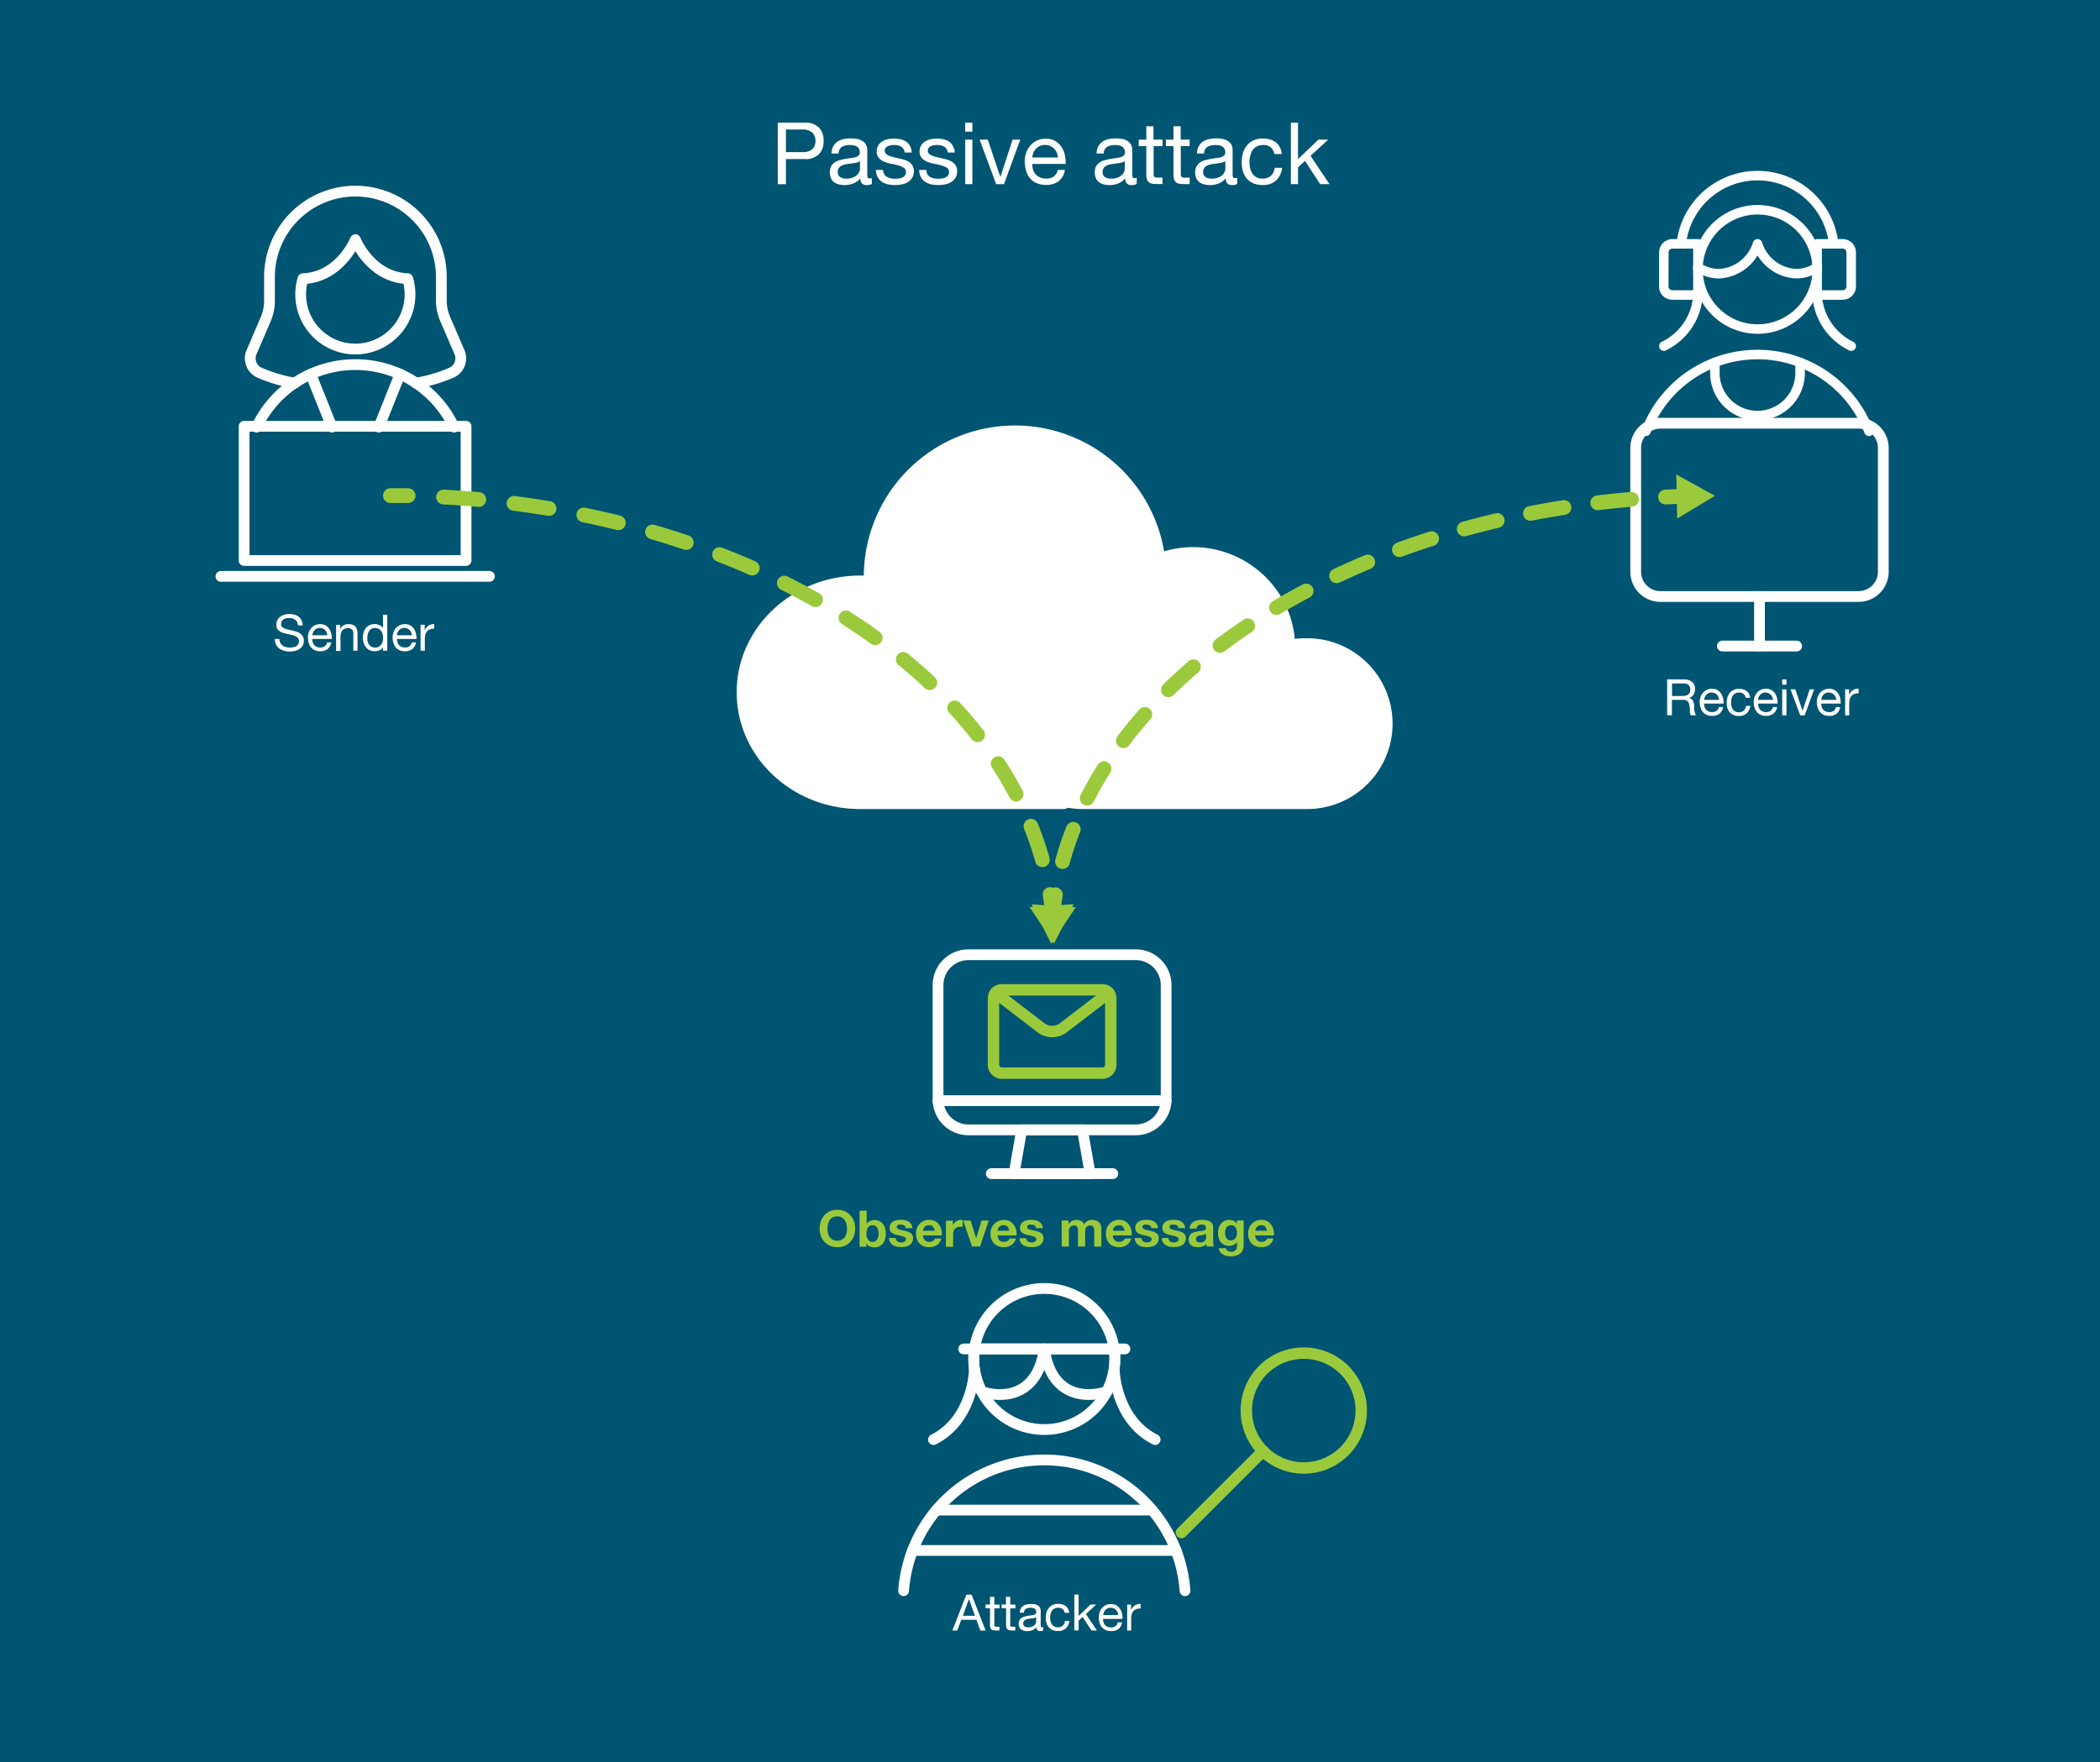 <svg xmlns="http://www.w3.org/2000/svg" viewBox="0 0 585 491"><defs><style>.cls-1{fill:#005572;}.cls-2,.cls-9{fill:#fff;}.cls-2,.cls-3,.cls-4{stroke:#fff;}.cls-10,.cls-2,.cls-3,.cls-4,.cls-5,.cls-6,.cls-8{stroke-linecap:round;stroke-linejoin:round;}.cls-2{stroke-width:4.83px;}.cls-10,.cls-3,.cls-4,.cls-5,.cls-6,.cls-8{fill:none;}.cls-3{stroke-width:3px;}.cls-4{stroke-width:2.65px;}.cls-10,.cls-5,.cls-6,.cls-8{stroke:#9aca3c;}.cls-5,.cls-6,.cls-8{stroke-width:4.11px;}.cls-6{stroke-dasharray:9.86 9.86;}.cls-7{fill:#9aca3c;}.cls-8{stroke-dasharray:9.48 9.48;}.cls-10{stroke-width:3.18px;}</style></defs><g id="Layer_2" data-name="Layer 2"><g id="Layer_1-2" data-name="Layer 1"><rect class="cls-1" width="585" height="491"/><path class="cls-2" d="M296.19,223H239.42c-17.57-.09-31.79-13.53-31.79-30.11s14.31-30.11,32-30.11a34.14,34.14,0,0,1,3.52.18c-.06-.89-.1-1.8-.1-2.71a39.71,39.71,0,0,1,79.21-3.63"/><path class="cls-2" d="M281.1,203.75c0-10.61,9.23-19.25,20.57-19.25a22.25,22.25,0,0,1,2.29.12l2.54.26-.18-2.51c0-.61-.06-1.2-.06-1.78a26.14,26.14,0,0,1,43.79-18.87,25.5,25.5,0,0,1,8.27,16.79l.18,2.22,2.25-.29a22.93,22.93,0,0,1,2.87-.19,21.38,21.38,0,1,1,.11,42.75H301.56C290.28,222.94,281.1,214.31,281.1,203.75Z"/><g id="Avatars_Geometric-Women-People_people-woman-1" data-name="Avatars / Geometric-Women-People / people-woman-1"><g id="Group_73" data-name="Group 73"><g id="people-woman-1"><path id="Shape_453" data-name="Shape 453" class="cls-3" d="M115.93,106.75a42.2,42.2,0,0,0,9.84-2.92A4.35,4.35,0,0,0,128,98.14l-4-9.31a13,13,0,0,1-1.06-5.15v-6a23.94,23.94,0,1,0-47.87,0v6a13.21,13.21,0,0,1-1,5.15l-4,9.31a4.35,4.35,0,0,0,2.21,5.69,42.2,42.2,0,0,0,9.84,2.92"/><path id="Shape_454" data-name="Shape 454" class="cls-3" d="M126.49,119a30.42,30.42,0,0,0-55,0"/><path id="Shape_455" data-name="Shape 455" class="cls-3" d="M105.53,119l5.9-14.75"/><path id="Shape_456" data-name="Shape 456" class="cls-3" d="M86.57,104.25,92.47,119"/><path id="Shape_457" data-name="Shape 457" class="cls-3" d="M99,66.78S94.84,77.22,84.4,77.65a15.23,15.23,0,1,0,29.18,0C103.16,77.22,99,66.78,99,66.78Z"/></g></g></g><path class="cls-3" d="M68,118.78h61.83v37.39H68Z"/><line class="cls-3" x1="61.54" y1="160.59" x2="136.35" y2="160.59"/><g id="Internet-Networks-Servers_Network_monitor" data-name="Internet-Networks-Servers / Network / monitor"><g id="Group_87" data-name="Group 87"><g id="monitor"><path id="Rectangle-path_25" data-name="Rectangle-path 25" class="cls-3" d="M455.66,124.82a6.9,6.9,0,0,1,6.9-6.9h55.17a6.9,6.9,0,0,1,6.9,6.9v34.49a6.89,6.89,0,0,1-6.9,6.89H462.56a6.89,6.89,0,0,1-6.9-6.89Z"/><path id="Shape_517" data-name="Shape 517" class="cls-3" d="M490.14,166.2V180"/><path id="Shape_518" data-name="Shape 518" class="cls-3" d="M479.8,180h20.69"/></g></g></g><g id="Avatars_Geometric-Women-People_people-woman-7" data-name="Avatars / Geometric-Women-People / people-woman-7"><g id="Group_82" data-name="Group 82"><g id="people-woman-7"><path id="Shape_507" data-name="Shape 507" class="cls-4" d="M463.47,79.81a2.39,2.39,0,0,0,2.38,2.38H473V67.94h-7.12a2.39,2.39,0,0,0-2.38,2.38Z"/><path id="Shape_508" data-name="Shape 508" class="cls-4" d="M513.32,82.19H506.2V67.94h7.12a2.38,2.38,0,0,1,2.37,2.38v9.49A2.38,2.38,0,0,1,513.32,82.19Z"/><path id="Shape_509" data-name="Shape 509" class="cls-4" d="M510.81,67.94a21.36,21.36,0,0,0-42.46,0"/><path id="Shape_510" data-name="Shape 510" class="cls-4" d="M477.72,101v2.57a11.87,11.87,0,1,0,23.73,0V101"/><path id="Shape_511" data-name="Shape 511" class="cls-4" d="M473,74.46a10.6,10.6,0,0,0,5.93,1.79,11.84,11.84,0,0,0,10.67-8.31,11.86,11.86,0,0,0,10.68,8.31,10.62,10.62,0,0,0,5.93-1.79"/><path id="Oval_41" data-name="Oval 41" class="cls-4" d="M489.58,91.68A16.62,16.62,0,1,0,473,75.06,16.62,16.62,0,0,0,489.58,91.68Z"/><path id="Shape_512" data-name="Shape 512" class="cls-4" d="M520.63,120.16a33.23,33.23,0,0,0-62.09,0"/><path id="Shape_513" data-name="Shape 513" class="cls-4" d="M473,82.19a16.86,16.86,0,0,1-9.5,14.24"/><path id="Shape_514" data-name="Shape 514" class="cls-4" d="M506.2,82.19a16.87,16.87,0,0,0,9.49,14.24"/></g></g></g><path class="cls-5" d="M108.76,138.09c1.65,0,3.29,0,4.93,0"/><path class="cls-6" d="M123.55,138.48c86,4.6,155.49,49,168.05,105.91"/><path class="cls-5" d="M292.53,249.23c.26,1.62.48,3.24.64,4.88"/><polygon class="cls-7" points="286.81 252.72 293.63 262.95 299.07 251.93 286.81 252.72"/><path class="cls-5" d="M468.89,138.28c-1.65.06-3.29.12-4.93.2"/><path class="cls-8" d="M454.5,139.12c-82.2,7-147.61,50.37-159.65,105.51"/><path class="cls-5" d="M294,249.28c-.26,1.62-.48,3.25-.65,4.88"/><polygon class="cls-7" points="466.97 132.2 477.73 138.14 467.21 144.49 466.97 132.2"/><polygon class="cls-7" points="287.42 251.98 292.86 263 299.69 252.78 287.42 251.98"/><path class="cls-9" d="M224.17,34.17a5.33,5.33,0,0,1,3.93,1.34,5,5,0,0,1,1.33,3.73A5.06,5.06,0,0,1,228.1,43a5.2,5.2,0,0,1-3.93,1.32h-5.23v7h-2.28V34.17Zm-.77,8.21a4.08,4.08,0,0,0,2.85-.79,3,3,0,0,0,.9-2.35,3,3,0,0,0-.9-2.34,4.18,4.18,0,0,0-2.85-.81h-4.46v6.29Z"/><path class="cls-9" d="M242.87,51.26a2.87,2.87,0,0,1-1.47.31,1.76,1.76,0,0,1-1.26-.44,1.94,1.94,0,0,1-.46-1.45,4.9,4.9,0,0,1-2,1.45,6.82,6.82,0,0,1-4,.25,3.84,3.84,0,0,1-1.31-.6,2.89,2.89,0,0,1-.87-1.07,4.23,4.23,0,0,1,0-3.32,3,3,0,0,1,.94-1.09,4.43,4.43,0,0,1,1.35-.64c.5-.14,1-.26,1.54-.36s1.1-.19,1.6-.25a7.4,7.4,0,0,0,1.33-.24,2.21,2.21,0,0,0,.92-.46,1.12,1.12,0,0,0,.33-.87,2,2,0,0,0-.25-1.08,1.78,1.78,0,0,0-.65-.63,2.51,2.51,0,0,0-.89-.28,6.35,6.35,0,0,0-1-.08,4.31,4.31,0,0,0-2.16.5,2.09,2.09,0,0,0-.94,1.86h-2a4.52,4.52,0,0,1,.49-2,3.55,3.55,0,0,1,1.15-1.28,4.67,4.67,0,0,1,1.64-.71,9,9,0,0,1,2-.22,11.62,11.62,0,0,1,1.67.12,4.35,4.35,0,0,1,1.5.5,2.77,2.77,0,0,1,1.08,1A3.32,3.32,0,0,1,241.6,42v6.38a4.51,4.51,0,0,0,.08,1c.06.22.24.33.57.33a2.64,2.64,0,0,0,.62-.09Zm-3.31-6.36a2.61,2.61,0,0,1-1,.42c-.42.09-.85.16-1.31.22s-.92.12-1.38.19a5.08,5.08,0,0,0-1.25.34,2.29,2.29,0,0,0-.9.68,1.93,1.93,0,0,0-.35,1.21,1.62,1.62,0,0,0,.21.85,1.58,1.58,0,0,0,.53.56,2.2,2.2,0,0,0,.75.31,4.46,4.46,0,0,0,.91.09,4.91,4.91,0,0,0,1.73-.27,3.64,3.64,0,0,0,1.18-.69,2.71,2.71,0,0,0,.67-.91,2.2,2.2,0,0,0,.22-.92Z"/><path class="cls-9" d="M246.32,48.54a2.24,2.24,0,0,0,.76.74,3.2,3.2,0,0,0,1.06.4,6,6,0,0,0,1.21.12,9.2,9.2,0,0,0,1-.07,3.75,3.75,0,0,0,1-.27,1.84,1.84,0,0,0,.73-.56,1.53,1.53,0,0,0,.29-.95,1.35,1.35,0,0,0-.6-1.2,5.21,5.21,0,0,0-1.5-.66c-.6-.17-1.25-.32-2-.46a9.63,9.63,0,0,1-1.95-.57,4.06,4.06,0,0,1-1.5-1.05,2.69,2.69,0,0,1-.6-1.87,3,3,0,0,1,.42-1.61,3.51,3.51,0,0,1,1.08-1.09,5,5,0,0,1,1.48-.62,6.73,6.73,0,0,1,1.65-.21,9.77,9.77,0,0,1,1.94.18,4.39,4.39,0,0,1,1.57.63,3.19,3.19,0,0,1,1.1,1.2A4.59,4.59,0,0,1,254,42.5h-2a2.07,2.07,0,0,0-.32-1,2,2,0,0,0-.67-.64,3,3,0,0,0-.9-.35,4.77,4.77,0,0,0-1-.11,5.84,5.84,0,0,0-.93.08,2.9,2.9,0,0,0-.85.25,1.67,1.67,0,0,0-.62.48,1.21,1.21,0,0,0-.24.78,1.16,1.16,0,0,0,.37.88,2.93,2.93,0,0,0,.95.57,7.91,7.91,0,0,0,1.29.38l1.44.33a15.07,15.07,0,0,1,1.5.41,5.06,5.06,0,0,1,1.3.63,3.23,3.23,0,0,1,.91,1,2.93,2.93,0,0,1,.35,1.49,3.48,3.48,0,0,1-.47,1.87,3.68,3.68,0,0,1-1.22,1.2,5.3,5.3,0,0,1-1.71.63,10.05,10.05,0,0,1-1.88.18,9,9,0,0,1-2-.21,5,5,0,0,1-1.66-.71,3.62,3.62,0,0,1-1.15-1.3,4.38,4.38,0,0,1-.48-2h2A2.35,2.35,0,0,0,246.32,48.54Z"/><path class="cls-9" d="M258.32,48.54a2.24,2.24,0,0,0,.76.74,3.2,3.2,0,0,0,1.06.4,6,6,0,0,0,1.21.12,9.2,9.2,0,0,0,1-.07,3.75,3.75,0,0,0,1-.27,1.84,1.84,0,0,0,.73-.56,1.53,1.53,0,0,0,.29-.95,1.35,1.35,0,0,0-.6-1.2,5.21,5.21,0,0,0-1.5-.66c-.6-.17-1.25-.32-2-.46a9.63,9.63,0,0,1-2-.57,4.06,4.06,0,0,1-1.5-1.05,2.69,2.69,0,0,1-.6-1.87,3,3,0,0,1,.42-1.61,3.51,3.51,0,0,1,1.08-1.09,5,5,0,0,1,1.48-.62,6.73,6.73,0,0,1,1.65-.21,9.77,9.77,0,0,1,1.94.18,4.39,4.39,0,0,1,1.57.63,3.19,3.19,0,0,1,1.1,1.2A4.59,4.59,0,0,1,266,42.5h-2a2.07,2.07,0,0,0-.32-1,2,2,0,0,0-.67-.64,3,3,0,0,0-.9-.35,4.77,4.77,0,0,0-1-.11,5.84,5.84,0,0,0-.93.08,2.9,2.9,0,0,0-.85.25,1.67,1.67,0,0,0-.62.48,1.21,1.21,0,0,0-.24.78,1.16,1.16,0,0,0,.37.88,2.93,2.93,0,0,0,1,.57,7.91,7.91,0,0,0,1.29.38l1.44.33a15.07,15.07,0,0,1,1.5.41,5.06,5.06,0,0,1,1.3.63,3.23,3.23,0,0,1,.91,1,2.93,2.93,0,0,1,.35,1.49,3.48,3.48,0,0,1-.47,1.87,3.68,3.68,0,0,1-1.22,1.2,5.3,5.3,0,0,1-1.71.63,10.05,10.05,0,0,1-1.88.18,9,9,0,0,1-2-.21,5,5,0,0,1-1.66-.71,3.62,3.62,0,0,1-1.15-1.3,4.38,4.38,0,0,1-.48-2h2A2.35,2.35,0,0,0,258.32,48.54Z"/><path class="cls-9" d="M268.88,36.67v-2.5h2v2.5Zm2,2.23V51.31h-2V38.9Z"/><path class="cls-9" d="M277.5,51.31,272.89,38.9h2.28l3.48,10.35h.05l3.38-10.35h2.14l-4.54,12.41Z"/><path class="cls-9" d="M294.88,50.52a5.67,5.67,0,0,1-3.51,1,6.39,6.39,0,0,1-2.58-.48A4.94,4.94,0,0,1,287,49.75a5.7,5.7,0,0,1-1.12-2.06,9.84,9.84,0,0,1-.42-2.62,7.41,7.41,0,0,1,.43-2.59,6.1,6.1,0,0,1,1.21-2,5.51,5.51,0,0,1,4.19-1.83,5.05,5.05,0,0,1,2.75.69A5.29,5.29,0,0,1,295.75,41a6.67,6.67,0,0,1,.91,2.3,9.93,9.93,0,0,1,.21,2.38h-9.29a5,5,0,0,0,.19,1.55,3.59,3.59,0,0,0,.7,1.29,3.38,3.38,0,0,0,1.22.9,4.14,4.14,0,0,0,1.75.34,3.53,3.53,0,0,0,2.13-.6,2.93,2.93,0,0,0,1.09-1.82h2A5,5,0,0,1,294.88,50.52Zm-.5-8a3.58,3.58,0,0,0-.74-1.12,3.67,3.67,0,0,0-1.1-.74,3.74,3.74,0,0,0-2.84,0,3.5,3.5,0,0,0-1.09.76,3.79,3.79,0,0,0-.72,1.11,4.42,4.42,0,0,0-.31,1.36h7.13A4,4,0,0,0,294.38,42.55Z"/><path class="cls-9" d="M316.64,51.26a2.86,2.86,0,0,1-1.46.31,1.73,1.73,0,0,1-1.26-.44,1.94,1.94,0,0,1-.47-1.45,4.94,4.94,0,0,1-1.95,1.45,6.43,6.43,0,0,1-2.42.44,6.3,6.3,0,0,1-1.59-.19,3.76,3.76,0,0,1-1.31-.6,2.82,2.82,0,0,1-.88-1.07,4.23,4.23,0,0,1,0-3.32,3.14,3.14,0,0,1,1-1.09,4.49,4.49,0,0,1,1.34-.64c.51-.14,1-.26,1.55-.36s1.09-.19,1.6-.25a7.74,7.74,0,0,0,1.33-.24,2.17,2.17,0,0,0,.91-.46,1.12,1.12,0,0,0,.34-.87,2,2,0,0,0-.26-1.08,1.76,1.76,0,0,0-.64-.63,2.58,2.58,0,0,0-.89-.28,6.45,6.45,0,0,0-1-.08,4.26,4.26,0,0,0-2.16.5,2.07,2.07,0,0,0-.94,1.86h-2a4.38,4.38,0,0,1,.48-2,3.64,3.64,0,0,1,1.15-1.28,4.72,4.72,0,0,1,1.65-.71,8.83,8.83,0,0,1,2-.22,11.48,11.48,0,0,1,1.66.12,4.22,4.22,0,0,1,1.5.5,2.77,2.77,0,0,1,1.08,1,3.23,3.23,0,0,1,.41,1.74v6.38a4.38,4.38,0,0,0,.09,1c.05.22.24.33.56.33a2.57,2.57,0,0,0,.62-.09Zm-3.31-6.36a2.54,2.54,0,0,1-1,.42c-.41.09-.85.16-1.3.22s-.92.12-1.38.19a5,5,0,0,0-1.25.34,2.29,2.29,0,0,0-.9.68,1.93,1.93,0,0,0-.35,1.21,1.72,1.72,0,0,0,.2.85,1.78,1.78,0,0,0,.53.56,2.25,2.25,0,0,0,.76.31,4.46,4.46,0,0,0,.91.09,5,5,0,0,0,1.73-.27,3.49,3.49,0,0,0,1.17-.69,2.75,2.75,0,0,0,.68-.91,2.34,2.34,0,0,0,.21-.92Z"/><path class="cls-9" d="M323.84,38.9v1.8h-2.47v7.71a2.16,2.16,0,0,0,.06.57.6.6,0,0,0,.23.34,1,1,0,0,0,.47.15,5.57,5.57,0,0,0,.78,0h.93v1.8h-1.56a7.43,7.43,0,0,1-1.35-.11,2,2,0,0,1-.91-.39,1.69,1.69,0,0,1-.52-.82,4.78,4.78,0,0,1-.17-1.39V40.7h-2.11V38.9h2.11V35.18h2V38.9Z"/><path class="cls-9" d="M331.4,38.9v1.8h-2.47v7.71A2.16,2.16,0,0,0,329,49a.6.6,0,0,0,.23.34,1,1,0,0,0,.47.15,5.57,5.57,0,0,0,.78,0h.93v1.8h-1.56a7.43,7.43,0,0,1-1.35-.11,2,2,0,0,1-.91-.39,1.69,1.69,0,0,1-.52-.82,4.78,4.78,0,0,1-.17-1.39V40.7h-2.11V38.9h2.11V35.18h2V38.9Z"/><path class="cls-9" d="M344.65,51.26a2.86,2.86,0,0,1-1.46.31,1.73,1.73,0,0,1-1.26-.44,1.9,1.9,0,0,1-.47-1.45,4.9,4.9,0,0,1-2,1.45,6.79,6.79,0,0,1-4,.25,3.68,3.68,0,0,1-1.31-.6,2.82,2.82,0,0,1-.88-1.07,3.52,3.52,0,0,1-.32-1.59,3.67,3.67,0,0,1,.36-1.73,3,3,0,0,1,.95-1.09,4.38,4.38,0,0,1,1.34-.64c.5-.14,1-.26,1.55-.36s1.09-.19,1.59-.25a7.4,7.4,0,0,0,1.33-.24,2.21,2.21,0,0,0,.92-.46,1.12,1.12,0,0,0,.33-.87,2,2,0,0,0-.25-1.08,1.78,1.78,0,0,0-.65-.63,2.51,2.51,0,0,0-.89-.28,6.35,6.35,0,0,0-1-.08,4.31,4.31,0,0,0-2.16.5,2.06,2.06,0,0,0-.93,1.86h-2a4.38,4.38,0,0,1,.48-2,3.64,3.64,0,0,1,1.15-1.28,4.75,4.75,0,0,1,1.64-.71,9,9,0,0,1,2-.22,11.62,11.62,0,0,1,1.67.12,4.35,4.35,0,0,1,1.5.5,2.77,2.77,0,0,1,1.08,1,3.32,3.32,0,0,1,.41,1.74v6.38a5.15,5.15,0,0,0,.08,1q.09.33.57.33a2.64,2.64,0,0,0,.62-.09Zm-3.31-6.36a2.61,2.61,0,0,1-1,.42c-.42.09-.85.16-1.31.22s-.91.12-1.38.19a5.08,5.08,0,0,0-1.25.34,2.33,2.33,0,0,0-.89.68,1.87,1.87,0,0,0-.35,1.21,1.72,1.72,0,0,0,.2.85,1.67,1.67,0,0,0,.53.56,2.2,2.2,0,0,0,.75.31,4.56,4.56,0,0,0,.92.09,5,5,0,0,0,1.73-.27,3.49,3.49,0,0,0,1.17-.69,2.58,2.58,0,0,0,.67-.91,2.2,2.2,0,0,0,.22-.92Z"/><path class="cls-9" d="M354,41.06a3.1,3.1,0,0,0-2.06-.65,3.83,3.83,0,0,0-1.85.41,3.36,3.36,0,0,0-1.19,1.08,4.56,4.56,0,0,0-.63,1.55,8.37,8.37,0,0,0-.2,1.81,6.67,6.67,0,0,0,.21,1.68,4.43,4.43,0,0,0,.63,1.45,3.17,3.17,0,0,0,1.13,1,3.84,3.84,0,0,0,4-.4,3.61,3.61,0,0,0,1.05-2.24h2.08a5.7,5.7,0,0,1-1.71,3.56,5.4,5.4,0,0,1-3.76,1.24,6.57,6.57,0,0,1-2.51-.45,5,5,0,0,1-1.82-1.3,5.48,5.48,0,0,1-1.1-2,8.33,8.33,0,0,1-.38-2.56,9.08,9.08,0,0,1,.36-2.6,6,6,0,0,1,1.1-2.11,5.05,5.05,0,0,1,1.83-1.42,6.08,6.08,0,0,1,2.57-.52,7.46,7.46,0,0,1,2,.26,4.48,4.48,0,0,1,1.63.78A4.3,4.3,0,0,1,356.51,41a4.93,4.93,0,0,1,.57,1.91H355A3.11,3.11,0,0,0,354,41.06Z"/><path class="cls-9" d="M361.59,34.17V44.33l5.67-5.43H370l-4.92,4.51,5.28,7.9h-2.59l-4.25-6.48-1.92,1.78v4.7h-2V34.17Z"/><path class="cls-9" d="M82.24,172.68a2.83,2.83,0,0,0-1.7-.48,3.83,3.83,0,0,0-.83.08,2.3,2.3,0,0,0-.72.28,1.41,1.41,0,0,0-.5.53,1.54,1.54,0,0,0-.19.81,1,1,0,0,0,.27.75,2.14,2.14,0,0,0,.73.47,6.31,6.31,0,0,0,1,.3l1.17.26q.6.15,1.17.33a4.3,4.3,0,0,1,1,.51,2.54,2.54,0,0,1,.72.81,2.45,2.45,0,0,1,.28,1.24,2.49,2.49,0,0,1-.36,1.36,2.92,2.92,0,0,1-.92.93,4,4,0,0,1-1.25.51,6.08,6.08,0,0,1-3-.05,4,4,0,0,1-1.31-.63,3.08,3.08,0,0,1-.9-1.09,3.54,3.54,0,0,1-.33-1.58h1.26a2.22,2.22,0,0,0,.25,1.09,2.09,2.09,0,0,0,.64.74,2.66,2.66,0,0,0,.93.44,4.46,4.46,0,0,0,1.09.14,4.76,4.76,0,0,0,.91-.09,2.74,2.74,0,0,0,.82-.28,1.64,1.64,0,0,0,.58-.56,1.61,1.61,0,0,0,.23-.89,1.2,1.2,0,0,0-.28-.84,2,2,0,0,0-.72-.53,6.56,6.56,0,0,0-1-.33l-1.17-.25c-.4-.09-.79-.2-1.17-.31a4.41,4.41,0,0,1-1-.46,2.27,2.27,0,0,1-.73-.75A2.19,2.19,0,0,1,77,174a2.62,2.62,0,0,1,.31-1.31,2.75,2.75,0,0,1,.82-.91,3.85,3.85,0,0,1,1.16-.53,5,5,0,0,1,1.34-.17,5.31,5.31,0,0,1,1.42.18,3.23,3.23,0,0,1,1.16.57,2.73,2.73,0,0,1,.78,1,3.58,3.58,0,0,1,.32,1.42H83A2.11,2.11,0,0,0,82.24,172.68Z"/><path class="cls-9" d="M91.24,180.85a3.33,3.33,0,0,1-2,.61,3.62,3.62,0,0,1-1.5-.28,2.8,2.8,0,0,1-1.07-.78,3.32,3.32,0,0,1-.65-1.2,5.7,5.7,0,0,1-.25-1.53,4.31,4.31,0,0,1,.25-1.51,3.62,3.62,0,0,1,.71-1.19,3.15,3.15,0,0,1,1.08-.79,3.37,3.37,0,0,1,1.36-.28,3,3,0,0,1,1.61.4,3.31,3.31,0,0,1,1,1,4.22,4.22,0,0,1,.53,1.34,5.65,5.65,0,0,1,.12,1.39H87a2.93,2.93,0,0,0,.11.9,2.07,2.07,0,0,0,.41.76,1.9,1.9,0,0,0,.71.52,2.47,2.47,0,0,0,1,.2,2.07,2.07,0,0,0,1.24-.35,1.65,1.65,0,0,0,.64-1.07h1.18A2.9,2.9,0,0,1,91.24,180.85ZM91,176.2a2.1,2.1,0,0,0-.43-.65,2,2,0,0,0-.65-.43,2.09,2.09,0,0,0-1.65,0,1.79,1.79,0,0,0-.64.44,1.92,1.92,0,0,0-.42.65A2.6,2.6,0,0,0,87,177h4.16A2.4,2.4,0,0,0,91,176.2Z"/><path class="cls-9" d="M94.75,174.07v1.15h0a2.5,2.5,0,0,1,2.35-1.32,3.14,3.14,0,0,1,1.19.2,1.9,1.9,0,0,1,.77.55,2,2,0,0,1,.41.83,4.43,4.43,0,0,1,.12,1.07v4.76H98.43v-4.9A1.36,1.36,0,0,0,97,175a2.43,2.43,0,0,0-.94.17,1.72,1.72,0,0,0-.67.48,2,2,0,0,0-.4.72,2.88,2.88,0,0,0-.13.9v4.09H93.63v-7.24Z"/><path class="cls-9" d="M106.69,181.31v-1h0a1.74,1.74,0,0,1-.92.87,3.48,3.48,0,0,1-1.39.26,3.34,3.34,0,0,1-1.46-.3,3.13,3.13,0,0,1-1-.83,3.69,3.69,0,0,1-.62-1.2,5,5,0,0,1-.21-1.46,5.36,5.36,0,0,1,.2-1.46,3.64,3.64,0,0,1,.62-1.19,3,3,0,0,1,1-.81,3.13,3.13,0,0,1,1.45-.31,3.38,3.38,0,0,1,.6.06,3.11,3.11,0,0,1,.64.19,2.47,2.47,0,0,1,.61.35,1.79,1.79,0,0,1,.48.54h0v-3.73h1.19v10Zm-4.28-2.57a2.74,2.74,0,0,0,.41.86,1.93,1.93,0,0,0,.7.6,2.14,2.14,0,0,0,1,.23,2,2,0,0,0,1-.24,2.17,2.17,0,0,0,.69-.62,2.4,2.4,0,0,0,.38-.88,4.13,4.13,0,0,0,.12-1,4.34,4.34,0,0,0-.12-1,2.83,2.83,0,0,0-.4-.88,2,2,0,0,0-.71-.6,2.14,2.14,0,0,0-1-.24,2,2,0,0,0-1,.24,1.93,1.93,0,0,0-.67.63,2.8,2.8,0,0,0-.37.9,5,5,0,0,0-.11,1A4.07,4.07,0,0,0,102.41,178.74Z"/><path class="cls-9" d="M114.84,180.85a3.27,3.27,0,0,1-2,.61,3.7,3.7,0,0,1-1.51-.28,2.88,2.88,0,0,1-1.07-.78,3.32,3.32,0,0,1-.65-1.2,5.7,5.7,0,0,1-.25-1.53,4.31,4.31,0,0,1,.26-1.51,3.44,3.44,0,0,1,.7-1.19,3.35,3.35,0,0,1,1.08-.79,3.42,3.42,0,0,1,1.37-.28,3,3,0,0,1,1.6.4,3.31,3.31,0,0,1,1,1,4,4,0,0,1,.53,1.34,5.65,5.65,0,0,1,.12,1.39h-5.42a2.65,2.65,0,0,0,.12.9,1.92,1.92,0,0,0,.4.76,2,2,0,0,0,.72.52,2.44,2.44,0,0,0,1,.2,2.11,2.11,0,0,0,1.24-.35,1.68,1.68,0,0,0,.63-1.07h1.18A2.9,2.9,0,0,1,114.84,180.85Zm-.29-4.65a2.07,2.07,0,0,0-1.89-1.25,2.07,2.07,0,0,0-.84.17,1.75,1.75,0,0,0-.63.44,1.92,1.92,0,0,0-.42.65,2.35,2.35,0,0,0-.19.79h4.16A2.4,2.4,0,0,0,114.55,176.2Z"/><path class="cls-9" d="M118.31,174.07v1.53h0a3.2,3.2,0,0,1,1.06-1.3,2.76,2.76,0,0,1,1.6-.4v1.26a3.39,3.39,0,0,0-1.22.2,1.92,1.92,0,0,0-.81.57,2.33,2.33,0,0,0-.45.92,5.1,5.1,0,0,0-.14,1.24v3.22h-1.19v-7.24Z"/><path class="cls-9" d="M469.15,189.31a3.31,3.31,0,0,1,2.23.7,2.41,2.41,0,0,1,.81,1.92,3.1,3.1,0,0,1-.41,1.6,2.15,2.15,0,0,1-1.33.94v0a1.85,1.85,0,0,1,.71.28,1.59,1.59,0,0,1,.43.47,2.16,2.16,0,0,1,.24.61c.05.23.09.46.12.7s0,.49,0,.74,0,.5.07.75a7,7,0,0,0,.16.69,1.92,1.92,0,0,0,.32.58h-1.48a.75.75,0,0,1-.19-.42,3.53,3.53,0,0,1-.07-.59c0-.22,0-.46,0-.71a4.53,4.53,0,0,0-.09-.74,6.66,6.66,0,0,0-.14-.7,1.49,1.49,0,0,0-.26-.57,1.42,1.42,0,0,0-.48-.39A1.75,1.75,0,0,0,469,195h-3.25v4.27h-1.33v-10Zm.28,4.54a2.1,2.1,0,0,0,.74-.27,1.47,1.47,0,0,0,.5-.55,1.78,1.78,0,0,0,.19-.89,1.8,1.8,0,0,0-.42-1.23,1.72,1.72,0,0,0-1.36-.48h-3.3v3.49h2.77A5,5,0,0,0,469.43,193.85Z"/><path class="cls-9" d="M479,198.85a3.33,3.33,0,0,1-2.05.61,3.62,3.62,0,0,1-1.5-.28,2.73,2.73,0,0,1-1.07-.78,3.32,3.32,0,0,1-.65-1.2,5.7,5.7,0,0,1-.25-1.53,4.31,4.31,0,0,1,.25-1.51,3.62,3.62,0,0,1,.71-1.19,3.15,3.15,0,0,1,1.08-.79,3.37,3.37,0,0,1,1.36-.28,3,3,0,0,1,1.61.4,3.31,3.31,0,0,1,1,1,4.22,4.22,0,0,1,.53,1.34,5.65,5.65,0,0,1,.12,1.39h-5.42a2.93,2.93,0,0,0,.11.9,2.07,2.07,0,0,0,.41.76,1.9,1.9,0,0,0,.71.52,2.47,2.47,0,0,0,1,.2,2.07,2.07,0,0,0,1.24-.35,1.65,1.65,0,0,0,.64-1.07H480A2.9,2.9,0,0,1,479,198.85Zm-.29-4.65a2.1,2.1,0,0,0-.43-.65,2,2,0,0,0-.65-.43,2.09,2.09,0,0,0-1.65,0,1.79,1.79,0,0,0-.64.44,1.92,1.92,0,0,0-.42.65,2.6,2.6,0,0,0-.18.79h4.16A2.4,2.4,0,0,0,478.68,194.2Z"/><path class="cls-9" d="M485.69,193.33a1.83,1.83,0,0,0-1.21-.38,2.21,2.21,0,0,0-1.08.24,1.91,1.91,0,0,0-.69.63,2.56,2.56,0,0,0-.37.91,5.19,5.19,0,0,0-.11,1.05,3.93,3.93,0,0,0,.12,1,2.61,2.61,0,0,0,.37.85,1.79,1.79,0,0,0,.66.59,2,2,0,0,0,1,.23,2,2,0,0,0,1.38-.46,2.1,2.1,0,0,0,.61-1.31h1.22a3.39,3.39,0,0,1-1,2.08,3.18,3.18,0,0,1-2.19.72,3.78,3.78,0,0,1-1.47-.26,2.82,2.82,0,0,1-1.06-.76,3.17,3.17,0,0,1-.65-1.17,5,5,0,0,1-.21-1.49,5.37,5.37,0,0,1,.21-1.52,3.43,3.43,0,0,1,.64-1.23,2.92,2.92,0,0,1,1.07-.82,3.33,3.33,0,0,1,1.49-.31,4.34,4.34,0,0,1,1.16.15,2.71,2.71,0,0,1,.95.46,2.41,2.41,0,0,1,.68.77,2.94,2.94,0,0,1,.34,1.12h-1.24A1.84,1.84,0,0,0,485.69,193.33Z"/><path class="cls-9" d="M494,198.85a3.27,3.27,0,0,1-2,.61,3.7,3.7,0,0,1-1.51-.28,2.88,2.88,0,0,1-1.07-.78,3.48,3.48,0,0,1-.65-1.2,5.7,5.7,0,0,1-.24-1.53,4.31,4.31,0,0,1,.25-1.51,3.6,3.6,0,0,1,.7-1.19,3.35,3.35,0,0,1,1.08-.79,3.42,3.42,0,0,1,1.37-.28,3,3,0,0,1,1.6.4,3.11,3.11,0,0,1,1,1,3.8,3.8,0,0,1,.53,1.34,5.65,5.65,0,0,1,.12,1.39h-5.41a2.65,2.65,0,0,0,.11.9,2.05,2.05,0,0,0,.4.76,2,2,0,0,0,.72.52,2.47,2.47,0,0,0,1,.2,2.09,2.09,0,0,0,1.24-.35,1.73,1.73,0,0,0,.64-1.07h1.17A2.9,2.9,0,0,1,494,198.85Zm-.29-4.65a1.94,1.94,0,0,0-.43-.65,2.09,2.09,0,0,0-1.46-.6,2.07,2.07,0,0,0-.84.17,1.75,1.75,0,0,0-.63.44,1.92,1.92,0,0,0-.42.65,2.12,2.12,0,0,0-.18.79h4.15A2.4,2.4,0,0,0,493.71,194.2Z"/><path class="cls-9" d="M496.47,190.77v-1.46h1.19v1.46Zm1.19,1.3v7.24h-1.19v-7.24Z"/><path class="cls-9" d="M501.49,199.31l-2.69-7.24h1.33l2,6h0l2-6h1.24l-2.64,7.24Z"/><path class="cls-9" d="M511.63,198.85a3.31,3.31,0,0,1-2.05.61,3.62,3.62,0,0,1-1.5-.28,2.8,2.8,0,0,1-1.07-.78,3.32,3.32,0,0,1-.65-1.2,5.7,5.7,0,0,1-.25-1.53,4.55,4.55,0,0,1,.25-1.51,3.62,3.62,0,0,1,.71-1.19,3.15,3.15,0,0,1,1.08-.79,3.37,3.37,0,0,1,1.36-.28,3,3,0,0,1,1.61.4,3.31,3.31,0,0,1,1,1,4.22,4.22,0,0,1,.53,1.34,5.65,5.65,0,0,1,.12,1.39h-5.42a2.93,2.93,0,0,0,.11.9,2.07,2.07,0,0,0,.41.76,2,2,0,0,0,.71.52,2.49,2.49,0,0,0,1,.2,2.06,2.06,0,0,0,1.23-.35,1.65,1.65,0,0,0,.64-1.07h1.18A2.9,2.9,0,0,1,511.63,198.85Zm-.29-4.65a2.1,2.1,0,0,0-.43-.65,2,2,0,0,0-.65-.43,2,2,0,0,0-.82-.17,2.05,2.05,0,0,0-.83.17,1.79,1.79,0,0,0-.64.44,2.27,2.27,0,0,0-.42.65,2.6,2.6,0,0,0-.18.79h4.16A2.4,2.4,0,0,0,511.34,194.2Z"/><path class="cls-9" d="M515.1,192.07v1.53h0a3.2,3.2,0,0,1,1.06-1.3,2.74,2.74,0,0,1,1.6-.4v1.26a3.39,3.39,0,0,0-1.22.2,1.86,1.86,0,0,0-.81.57,2.33,2.33,0,0,0-.45.92,5.1,5.1,0,0,0-.14,1.24v3.22H514v-7.24Z"/><path class="cls-10" d="M308.9,276.64l-12.66,9.7a5.18,5.18,0,0,1-6.27,0l-12.66-9.7"/><path class="cls-10" d="M307.09,299a2.33,2.33,0,0,0,2.34-2.32V278.11a2.33,2.33,0,0,0-2.34-2.32h-28a2.33,2.33,0,0,0-2.33,2.32v18.57a2.33,2.33,0,0,0,2.33,2.32h28Z"/><g id="Computers-Devices-Electronics_Desktop-Computers_monitor" data-name="Computers-Devices-Electronics / Desktop-Computers / monitor"><g id="Group_79" data-name="Group 79"><g id="monitor-2" data-name="monitor"><path id="Shape_384" data-name="Shape 384" class="cls-3" d="M303.67,327H282.49l2.12-12.2h16.94l2.12,12.2Z"/><path id="Shape_385" data-name="Shape 385" class="cls-3" d="M276.14,327H310"/><path id="Shape_386" data-name="Shape 386" class="cls-3" d="M261.31,306.67h63.54"/><path id="Rectangle-path_50" data-name="Rectangle-path 50" class="cls-3" d="M261.31,274.48a8.47,8.47,0,0,1,8.47-8.47h46.6a8.47,8.47,0,0,1,8.47,8.47v31.85a8.47,8.47,0,0,1-8.47,8.47h-46.6a8.47,8.47,0,0,1-8.47-8.47Z"/></g></g></g><g id="Avatars_Geometric-Women-Police_Army_Crime_police-woman-spy-2" data-name="Avatars / Geometric-Women-Police/Army/Crime / police-woman-spy-2"><g id="Group_115" data-name="Group 115"><g id="police-woman-spy-2"><path id="Oval_55" data-name="Oval 55" class="cls-3" d="M290.91,398.3a19.65,19.65,0,1,0-19.65-19.65A19.65,19.65,0,0,0,290.91,398.3Z"/><path id="Shape_756" data-name="Shape 756" class="cls-3" d="M290.91,375.84H271.45a20.3,20.3,0,0,0-.19,2.81,19.54,19.54,0,0,0,2.23,9.08C279.51,389.67,289,389.06,290.91,375.84Z"/><path id="Shape_757" data-name="Shape 757" class="cls-3" d="M310.37,375.84H290.91c1.89,13.22,11.41,13.83,17.43,11.89a19.65,19.65,0,0,0,2.22-9.08,18.86,18.86,0,0,0-.19-2.81Z"/><path id="Shape_758" data-name="Shape 758" class="cls-3" d="M268.46,375.84h44.91"/><path id="Shape_759" data-name="Shape 759" class="cls-3" d="M260.81,420.75H321"/><path id="Shape_760" data-name="Shape 760" class="cls-3" d="M254.2,432h73.43"/><path id="Shape_761" data-name="Shape 761" class="cls-3" d="M330.11,443.2a39.3,39.3,0,0,0-78.39,0"/><path id="Shape_762" data-name="Shape 762" class="cls-3" d="M271.45,381.45s-.19,14-11.41,19.65"/><path id="Shape_763" data-name="Shape 763" class="cls-3" d="M310.37,381.45s.19,14,11.42,19.65"/></g></g></g><path class="cls-9" d="M270.66,444.31l3.91,10H273.1l-1.09-3h-4.23l-1.12,3H265.3l3.89-10Zm.93,5.87-1.67-4.66h0l-1.69,4.66Z"/><path class="cls-9" d="M278.45,447.07v1.05H277v4.5a1.42,1.42,0,0,0,0,.33.35.35,0,0,0,.13.2.55.55,0,0,0,.28.09l.45,0h.55v1.05h-.91a4.46,4.46,0,0,1-.79-.06,1.21,1.21,0,0,1-.54-.23,1.1,1.1,0,0,1-.3-.48,3,3,0,0,1-.09-.81v-4.61h-1.24v-1.05h1.24V444.9H277v2.17Z"/><path class="cls-9" d="M282.86,447.07v1.05h-1.44v4.5a1.42,1.42,0,0,0,0,.33.35.35,0,0,0,.13.2.55.55,0,0,0,.28.09l.45,0h.55v1.05H282a4.46,4.46,0,0,1-.79-.06,1.21,1.21,0,0,1-.54-.23,1.1,1.1,0,0,1-.3-.48,3,3,0,0,1-.1-.81v-4.61H279v-1.05h1.23V444.9h1.2v2.17Z"/><path class="cls-9" d="M290.59,454.28a1.75,1.75,0,0,1-.86.18,1,1,0,0,1-.73-.25,1.12,1.12,0,0,1-.28-.85,2.85,2.85,0,0,1-1.14.85,3.8,3.8,0,0,1-1.41.25,3.59,3.59,0,0,1-.93-.11,2.12,2.12,0,0,1-.76-.35,1.74,1.74,0,0,1-.51-.62,2.06,2.06,0,0,1-.19-.93,2.13,2.13,0,0,1,.21-1,1.89,1.89,0,0,1,.55-.64,2.74,2.74,0,0,1,.79-.37q.44-.12.9-.21c.33-.06.64-.11.93-.14a6.16,6.16,0,0,0,.78-.14,1.26,1.26,0,0,0,.53-.27.66.66,0,0,0,.2-.51,1.18,1.18,0,0,0-.15-.63,1,1,0,0,0-.38-.37,1.44,1.44,0,0,0-.52-.16,3.64,3.64,0,0,0-.56-.05,2.5,2.5,0,0,0-1.26.29,1.21,1.21,0,0,0-.55,1.09h-1.19a2.59,2.59,0,0,1,.28-1.14,2.11,2.11,0,0,1,.67-.75,2.76,2.76,0,0,1,1-.41,5.35,5.35,0,0,1,1.16-.13,7.91,7.91,0,0,1,1,.07,2.7,2.7,0,0,1,.87.29,1.61,1.61,0,0,1,.63.61,1.93,1.93,0,0,1,.24,1v3.71a3,3,0,0,0,.05.62c0,.13.14.19.33.19a1.4,1.4,0,0,0,.37-.05Zm-1.94-3.71a1.46,1.46,0,0,1-.59.25c-.24.05-.49.09-.76.12l-.8.11a3,3,0,0,0-.73.2,1.43,1.43,0,0,0-.53.4,1.15,1.15,0,0,0-.2.71.94.94,0,0,0,.12.49,1,1,0,0,0,.31.33,1.35,1.35,0,0,0,.44.18,2.27,2.27,0,0,0,.53.05,2.78,2.78,0,0,0,1-.16,1.94,1.94,0,0,0,.68-.4,1.65,1.65,0,0,0,.4-.53,1.39,1.39,0,0,0,.12-.54Z"/><path class="cls-9" d="M296,448.33a1.83,1.83,0,0,0-1.21-.38,2.21,2.21,0,0,0-1.08.24,2,2,0,0,0-.69.63,2.76,2.76,0,0,0-.37.91,5.19,5.19,0,0,0-.11,1,3.93,3.93,0,0,0,.12,1,2.61,2.61,0,0,0,.37.85,1.79,1.79,0,0,0,.66.59,2,2,0,0,0,1,.23,2,2,0,0,0,1.38-.46,2.1,2.1,0,0,0,.61-1.31h1.22a3.39,3.39,0,0,1-1,2.08,3.18,3.18,0,0,1-2.19.72,3.78,3.78,0,0,1-1.47-.26,2.82,2.82,0,0,1-1.06-.76,3,3,0,0,1-.64-1.17,4.71,4.71,0,0,1-.22-1.49,5.37,5.37,0,0,1,.21-1.52,3.43,3.43,0,0,1,.64-1.23,2.92,2.92,0,0,1,1.07-.82,3.36,3.36,0,0,1,1.49-.31,4.28,4.28,0,0,1,1.16.15,2.71,2.71,0,0,1,.95.46,2.41,2.41,0,0,1,.68.77,2.94,2.94,0,0,1,.34,1.12H296.6A1.78,1.78,0,0,0,296,448.33Z"/><path class="cls-9" d="M300.47,444.31v5.93l3.3-3.17h1.6l-2.87,2.63,3.08,4.61h-1.51l-2.48-3.78-1.12,1v2.74h-1.19v-10Z"/><path class="cls-9" d="M311.6,453.85a3.29,3.29,0,0,1-2.05.61,3.65,3.65,0,0,1-1.5-.28,2.8,2.8,0,0,1-1.07-.78,3.32,3.32,0,0,1-.65-1.2,5.7,5.7,0,0,1-.25-1.53,4.55,4.55,0,0,1,.25-1.51A3.62,3.62,0,0,1,307,448a3.15,3.15,0,0,1,1.08-.79,3.37,3.37,0,0,1,1.36-.28,3,3,0,0,1,1.61.4,3.31,3.31,0,0,1,1,1,4,4,0,0,1,.53,1.34,5.65,5.65,0,0,1,.12,1.39h-5.42a2.93,2.93,0,0,0,.11.9,2.07,2.07,0,0,0,.41.76,2,2,0,0,0,.71.52,2.49,2.49,0,0,0,1,.2,2.11,2.11,0,0,0,1.24-.35,1.68,1.68,0,0,0,.63-1.07h1.18A2.9,2.9,0,0,1,311.6,453.85Zm-.29-4.65a2.1,2.1,0,0,0-.43-.65,1.94,1.94,0,0,0-.65-.43,2,2,0,0,0-.82-.17,2.05,2.05,0,0,0-.83.17,1.79,1.79,0,0,0-.64.44,2.27,2.27,0,0,0-.42.65,2.6,2.6,0,0,0-.18.79h4.16A2.4,2.4,0,0,0,311.31,449.2Z"/><path class="cls-9" d="M315.07,447.07v1.53h0a3.2,3.2,0,0,1,1.06-1.3,2.74,2.74,0,0,1,1.6-.4v1.26a3.39,3.39,0,0,0-1.22.2,1.86,1.86,0,0,0-.81.57,2.33,2.33,0,0,0-.45.92,5.1,5.1,0,0,0-.14,1.24v3.22H314v-7.24Z"/><path class="cls-7" d="M228.66,340.28a5.17,5.17,0,0,1,1-1.68,4.51,4.51,0,0,1,1.55-1.12,5,5,0,0,1,2.06-.4,5,5,0,0,1,2.07.4,4.47,4.47,0,0,1,1.54,1.12,5,5,0,0,1,1,1.68,6.33,6.33,0,0,1,.34,2.07,6.15,6.15,0,0,1-.34,2,4.86,4.86,0,0,1-1,1.65,4.55,4.55,0,0,1-1.54,1.1,5.16,5.16,0,0,1-2.07.39,5.22,5.22,0,0,1-2.06-.39,4.59,4.59,0,0,1-1.55-1.1,5,5,0,0,1-1-1.65,6.15,6.15,0,0,1-.33-2A6.33,6.33,0,0,1,228.66,340.28Zm2,3.3a3.45,3.45,0,0,0,.47,1.07,2.45,2.45,0,0,0,.84.76,2.61,2.61,0,0,0,1.26.29,2.55,2.55,0,0,0,1.26-.29,2.28,2.28,0,0,0,.84-.76,3.23,3.23,0,0,0,.47-1.07,5.05,5.05,0,0,0,.15-1.23,5.38,5.38,0,0,0-.15-1.27,3.3,3.3,0,0,0-.47-1.1,2.31,2.31,0,0,0-.84-.77,2.55,2.55,0,0,0-1.26-.29,2.61,2.61,0,0,0-1.26.29,2.48,2.48,0,0,0-.84.77,3.52,3.52,0,0,0-.47,1.1,5.38,5.38,0,0,0-.14,1.27A5,5,0,0,0,230.67,343.58Z"/><path class="cls-7" d="M241.43,337.31V341h0a2.08,2.08,0,0,1,1-.81,3.17,3.17,0,0,1,1.29-.26,2.71,2.71,0,0,1,1.08.22,2.85,2.85,0,0,1,1,.69,3.54,3.54,0,0,1,.69,1.18,5.58,5.58,0,0,1,0,3.43,3.64,3.64,0,0,1-.69,1.18,2.85,2.85,0,0,1-1,.69,2.71,2.71,0,0,1-1.08.22,3.8,3.8,0,0,1-1.43-.25,1.83,1.83,0,0,1-.95-.85h0v.92h-1.89v-10Zm3.22,5.51a2.28,2.28,0,0,0-.31-.75,1.69,1.69,0,0,0-.52-.51,1.69,1.69,0,0,0-1.52,0,1.72,1.72,0,0,0-.53.51,2.52,2.52,0,0,0-.31.75,3.88,3.88,0,0,0,0,1.75,2.46,2.46,0,0,0,.31.74,1.72,1.72,0,0,0,.53.51,1.62,1.62,0,0,0,1.52,0,1.69,1.69,0,0,0,.52-.51,2.23,2.23,0,0,0,.31-.74,3.88,3.88,0,0,0,0-1.75Z"/><path class="cls-7" d="M249.67,345.51a1.14,1.14,0,0,0,.34.38,1.47,1.47,0,0,0,.49.22,2.6,2.6,0,0,0,.56.07,2.28,2.28,0,0,0,.44-.05,1.6,1.6,0,0,0,.42-.16.87.87,0,0,0,.32-.28.74.74,0,0,0,.13-.44c0-.3-.2-.52-.6-.67a12,12,0,0,0-1.66-.45,8.19,8.19,0,0,1-.85-.23,2.74,2.74,0,0,1-.73-.35A1.67,1.67,0,0,1,248,343a1.57,1.57,0,0,1-.19-.81,2.2,2.2,0,0,1,.27-1.15,1.93,1.93,0,0,1,.72-.7,3,3,0,0,1,1-.37,6.15,6.15,0,0,1,1.15-.1,5.38,5.38,0,0,1,1.14.11,2.82,2.82,0,0,1,1,.38,2.19,2.19,0,0,1,.72.7,2.35,2.35,0,0,1,.35,1.12h-1.89a.87.87,0,0,0-.44-.78,1.92,1.92,0,0,0-.92-.2,2.3,2.3,0,0,0-.36,0,1,1,0,0,0-.36.09.68.68,0,0,0-.27.2.52.52,0,0,0-.12.36.54.54,0,0,0,.2.43,1.54,1.54,0,0,0,.51.28,5.4,5.4,0,0,0,.72.18l.83.19a7.39,7.39,0,0,1,.84.23,2.87,2.87,0,0,1,.74.38,1.78,1.78,0,0,1,.52.57,1.7,1.7,0,0,1,.19.85,2.3,2.3,0,0,1-.28,1.19,2.24,2.24,0,0,1-.75.78,3,3,0,0,1-1.06.41,6.13,6.13,0,0,1-1.21.12,6.26,6.26,0,0,1-1.23-.12,3.52,3.52,0,0,1-1.07-.42,2.39,2.39,0,0,1-.77-.78,2.46,2.46,0,0,1-.33-1.21h1.89A1.07,1.07,0,0,0,249.67,345.51Z"/><path class="cls-7" d="M257.64,345.57a2,2,0,0,0,2.33.14,1.28,1.28,0,0,0,.53-.64h1.75a3.29,3.29,0,0,1-1.29,1.86,3.74,3.74,0,0,1-2.1.56,4.18,4.18,0,0,1-1.54-.27,3.13,3.13,0,0,1-1.16-.78,3.47,3.47,0,0,1-.74-1.2,4.48,4.48,0,0,1-.25-1.54,4.13,4.13,0,0,1,.26-1.51,3.51,3.51,0,0,1,.76-1.21,3.36,3.36,0,0,1,1.17-.81,3.65,3.65,0,0,1,1.5-.29,3.54,3.54,0,0,1,1.61.35,3.29,3.29,0,0,1,1.13,1,4.21,4.21,0,0,1,.64,1.37,5.38,5.38,0,0,1,.14,1.61h-5.23A2,2,0,0,0,257.64,345.57Zm2.25-3.8a1.36,1.36,0,0,0-1.08-.39,1.73,1.73,0,0,0-.8.16,1.53,1.53,0,0,0-.5.39,1.57,1.57,0,0,0-.27.51,2.4,2.4,0,0,0-.09.47h3.24A2.32,2.32,0,0,0,259.89,341.77Z"/><path class="cls-7" d="M265.44,340.07v1.35h0a2.41,2.41,0,0,1,.38-.63,2.79,2.79,0,0,1,.54-.49,2.83,2.83,0,0,1,.66-.31,2.23,2.23,0,0,1,.73-.11,1.42,1.42,0,0,1,.43.07v1.84l-.33,0-.38,0a2.12,2.12,0,0,0-.92.19,1.49,1.49,0,0,0-.61.49,1.85,1.85,0,0,0-.33.74,3.73,3.73,0,0,0-.1.91v3.26h-2v-7.24Z"/><path class="cls-7" d="M270.79,347.31l-2.48-7.24h2.09l1.52,4.94h0l1.53-4.94h2L273,347.31Z"/><path class="cls-7" d="M278.41,345.57a1.74,1.74,0,0,0,1.28.44,1.79,1.79,0,0,0,1-.3,1.23,1.23,0,0,0,.53-.64H283a3.29,3.29,0,0,1-1.29,1.86,3.74,3.74,0,0,1-2.1.56,4.18,4.18,0,0,1-1.54-.27,3.21,3.21,0,0,1-1.16-.78,3.31,3.31,0,0,1-.73-1.2,4.26,4.26,0,0,1-.26-1.54,4.35,4.35,0,0,1,.26-1.51A3.51,3.51,0,0,1,277,341a3.56,3.56,0,0,1,1.17-.81,3.65,3.65,0,0,1,1.5-.29,3.51,3.51,0,0,1,1.61.35,3.2,3.2,0,0,1,1.13,1,4,4,0,0,1,.64,1.37,5.38,5.38,0,0,1,.14,1.61h-5.22A1.94,1.94,0,0,0,278.41,345.57Zm2.24-3.8a1.36,1.36,0,0,0-1.08-.39,1.68,1.68,0,0,0-.79.16,1.57,1.57,0,0,0-.51.39,1.54,1.54,0,0,0-.26.51,1.49,1.49,0,0,0-.09.47h3.23A2.23,2.23,0,0,0,280.65,341.77Z"/><path class="cls-7" d="M286,345.51a1,1,0,0,0,.34.38,1.51,1.51,0,0,0,.48.22,2.62,2.62,0,0,0,.57.07,2.28,2.28,0,0,0,.44-.05,1.92,1.92,0,0,0,.42-.16.84.84,0,0,0,.31-.28.68.68,0,0,0,.13-.44c0-.3-.2-.52-.59-.67a12,12,0,0,0-1.66-.45,8.19,8.19,0,0,1-.85-.23,2.81,2.81,0,0,1-.74-.35,1.75,1.75,0,0,1-.51-.54,1.57,1.57,0,0,1-.2-.81,2.2,2.2,0,0,1,.27-1.15,2,2,0,0,1,.73-.7,2.92,2.92,0,0,1,1-.37,6.3,6.3,0,0,1,1.15-.1,5.38,5.38,0,0,1,1.14.11,2.88,2.88,0,0,1,1,.38,2.19,2.19,0,0,1,.72.7,2.35,2.35,0,0,1,.34,1.12h-1.89a.86.86,0,0,0-.43-.78,1.93,1.93,0,0,0-.93-.2,2.3,2.3,0,0,0-.36,0,1.06,1.06,0,0,0-.36.09.86.86,0,0,0-.27.2.57.57,0,0,0-.11.36.51.51,0,0,0,.2.43,1.54,1.54,0,0,0,.51.28,5.4,5.4,0,0,0,.72.18l.82.19a8.19,8.19,0,0,1,.85.23,2.87,2.87,0,0,1,.74.38,1.75,1.75,0,0,1,.51.57,1.7,1.7,0,0,1,.2.85,2.3,2.3,0,0,1-.29,1.19,2.24,2.24,0,0,1-.75.78,3,3,0,0,1-1.05.41,6.13,6.13,0,0,1-1.21.12,6.36,6.36,0,0,1-1.24-.12,3.52,3.52,0,0,1-1.07-.42,2.49,2.49,0,0,1-.77-.78A2.46,2.46,0,0,1,284,345h1.89A1.07,1.07,0,0,0,286,345.51Z"/><path class="cls-7" d="M297.65,340.07v1h0a2.91,2.91,0,0,1,.95-.87,2.61,2.61,0,0,1,1.26-.3,3.05,3.05,0,0,1,1.26.26,1.77,1.77,0,0,1,.86.94,2.92,2.92,0,0,1,.87-.84,2.36,2.36,0,0,1,1.31-.36,3.65,3.65,0,0,1,1.07.14,2.25,2.25,0,0,1,.84.44,2.13,2.13,0,0,1,.54.81,3.27,3.27,0,0,1,.2,1.2v4.84h-2v-4.1q0-.36,0-.69a1.59,1.59,0,0,0-.15-.56,1,1,0,0,0-.37-.38,1.42,1.42,0,0,0-.67-.14,1.27,1.27,0,0,0-.68.17,1.08,1.08,0,0,0-.4.42,1.54,1.54,0,0,0-.2.58,4.91,4.91,0,0,0-.05.67v4h-2v-4.06c0-.21,0-.43,0-.64a1.81,1.81,0,0,0-.12-.58.9.9,0,0,0-.35-.42,1.27,1.27,0,0,0-.72-.17,1.66,1.66,0,0,0-.37.07,1.24,1.24,0,0,0-.45.24,1.33,1.33,0,0,0-.37.5,2.11,2.11,0,0,0-.15.86v4.2h-2v-7.24Z"/><path class="cls-7" d="M310.53,345.57a2,2,0,0,0,2.33.14,1.23,1.23,0,0,0,.53-.64h1.75a3.29,3.29,0,0,1-1.29,1.86,3.74,3.74,0,0,1-2.1.56,4.18,4.18,0,0,1-1.54-.27,3.21,3.21,0,0,1-1.16-.78,3.31,3.31,0,0,1-.73-1.2,4.26,4.26,0,0,1-.26-1.54,4.35,4.35,0,0,1,.26-1.51,3.51,3.51,0,0,1,.76-1.21,3.56,3.56,0,0,1,1.17-.81,3.65,3.65,0,0,1,1.5-.29,3.51,3.51,0,0,1,1.61.35,3.2,3.2,0,0,1,1.13,1,4,4,0,0,1,.64,1.37,5.38,5.38,0,0,1,.14,1.61H310A2,2,0,0,0,310.53,345.57Zm2.25-3.8a1.36,1.36,0,0,0-1.08-.39,1.68,1.68,0,0,0-.79.16,1.57,1.57,0,0,0-.51.39,1.54,1.54,0,0,0-.26.51,1.89,1.89,0,0,0-.1.47h3.24A2.23,2.23,0,0,0,312.78,341.77Z"/><path class="cls-7" d="M318.12,345.51a1,1,0,0,0,.34.38,1.51,1.51,0,0,0,.48.22,2.62,2.62,0,0,0,.57.07,2.28,2.28,0,0,0,.44-.05,1.92,1.92,0,0,0,.42-.16.84.84,0,0,0,.31-.28.68.68,0,0,0,.13-.44c0-.3-.2-.52-.59-.67a12,12,0,0,0-1.66-.45,7.57,7.57,0,0,1-.85-.23,2.81,2.81,0,0,1-.74-.35,1.75,1.75,0,0,1-.51-.54,1.57,1.57,0,0,1-.2-.81,2.2,2.2,0,0,1,.27-1.15,2.09,2.09,0,0,1,.72-.7,3.05,3.05,0,0,1,1-.37,6.3,6.3,0,0,1,1.15-.1,5.38,5.38,0,0,1,1.14.11,2.88,2.88,0,0,1,1,.38,2.19,2.19,0,0,1,.72.7,2.35,2.35,0,0,1,.34,1.12h-1.89a.86.86,0,0,0-.43-.78,1.93,1.93,0,0,0-.93-.2,2.3,2.3,0,0,0-.36,0,1.06,1.06,0,0,0-.36.09.76.76,0,0,0-.27.2.57.57,0,0,0-.11.36.53.53,0,0,0,.19.43,1.71,1.71,0,0,0,.52.28,5.4,5.4,0,0,0,.72.18l.82.19a8.19,8.19,0,0,1,.85.23,2.8,2.8,0,0,1,.73.38,1.67,1.67,0,0,1,.52.57,1.7,1.7,0,0,1,.2.85,2.3,2.3,0,0,1-.29,1.19,2.24,2.24,0,0,1-.75.78,3,3,0,0,1-1.05.41,6.31,6.31,0,0,1-2.45,0,3.52,3.52,0,0,1-1.07-.42,2.49,2.49,0,0,1-.77-.78,2.46,2.46,0,0,1-.33-1.21H318A1.07,1.07,0,0,0,318.12,345.51Z"/><path class="cls-7" d="M325.63,345.51a1.16,1.16,0,0,0,.35.38,1.51,1.51,0,0,0,.48.22,2.62,2.62,0,0,0,.57.07,2.37,2.37,0,0,0,.44-.05,1.92,1.92,0,0,0,.42-.16.92.92,0,0,0,.31-.28.68.68,0,0,0,.13-.44c0-.3-.2-.52-.6-.67a11.58,11.58,0,0,0-1.66-.45,7.39,7.39,0,0,1-.84-.23,2.81,2.81,0,0,1-.74-.35A1.78,1.78,0,0,1,324,343a1.57,1.57,0,0,1-.19-.81,2.2,2.2,0,0,1,.27-1.15,1.93,1.93,0,0,1,.72-.7,3.05,3.05,0,0,1,1-.37,6.23,6.23,0,0,1,1.15-.1,5.38,5.38,0,0,1,1.14.11,2.88,2.88,0,0,1,1,.38,2.19,2.19,0,0,1,.72.7,2.47,2.47,0,0,1,.34,1.12h-1.89a.86.86,0,0,0-.43-.78,2,2,0,0,0-.93-.2,2.3,2.3,0,0,0-.36,0,1.06,1.06,0,0,0-.36.09.68.68,0,0,0-.27.2.52.52,0,0,0-.11.36.53.53,0,0,0,.19.43,1.54,1.54,0,0,0,.51.28,5.4,5.4,0,0,0,.72.18l.83.19a8.19,8.19,0,0,1,.85.23,2.8,2.8,0,0,1,.73.38,1.67,1.67,0,0,1,.52.57,1.7,1.7,0,0,1,.2.85,2.3,2.3,0,0,1-.29,1.19,2.24,2.24,0,0,1-.75.78,3,3,0,0,1-1.06.41,6.06,6.06,0,0,1-1.21.12,6.26,6.26,0,0,1-1.23-.12,3.52,3.52,0,0,1-1.07-.42,2.49,2.49,0,0,1-.77-.78,2.46,2.46,0,0,1-.33-1.21h1.89A1.07,1.07,0,0,0,325.63,345.51Z"/><path class="cls-7" d="M331.39,342.3a2.34,2.34,0,0,1,.35-1.16,2.46,2.46,0,0,1,.79-.75,3.58,3.58,0,0,1,1.07-.39,6,6,0,0,1,1.2-.12,8.23,8.23,0,0,1,1.1.07,3.48,3.48,0,0,1,1,.3,2,2,0,0,1,.76.63,1.7,1.7,0,0,1,.29,1.05v3.77a7.07,7.07,0,0,0,.06.94,1.61,1.61,0,0,0,.2.67h-2a2.14,2.14,0,0,1-.09-.34c0-.12,0-.24-.05-.36a2.57,2.57,0,0,1-1.12.69,4.53,4.53,0,0,1-1.32.19,3.71,3.71,0,0,1-1-.12,2.36,2.36,0,0,1-.79-.4,1.83,1.83,0,0,1-.52-.67,2.19,2.19,0,0,1-.19-1,2.08,2.08,0,0,1,.22-1,1.83,1.83,0,0,1,.56-.64,2.77,2.77,0,0,1,.78-.35c.3-.08.59-.14.89-.19s.59-.09.88-.11a4.92,4.92,0,0,0,.77-.13,1.45,1.45,0,0,0,.53-.24.55.55,0,0,0,.19-.47,1,1,0,0,0-.11-.51.74.74,0,0,0-.28-.3,1.06,1.06,0,0,0-.4-.14,4,4,0,0,0-.5,0,1.53,1.53,0,0,0-.93.25,1.15,1.15,0,0,0-.39.84Zm4.6,1.47a1,1,0,0,1-.32.17,2.22,2.22,0,0,1-.41.11l-.45.07-.48.07a3.54,3.54,0,0,0-.44.11,1.5,1.5,0,0,0-.38.19.9.9,0,0,0-.35.76.88.88,0,0,0,.1.45.73.73,0,0,0,.26.29,1,1,0,0,0,.39.14,2.42,2.42,0,0,0,.47.05,1.78,1.78,0,0,0,.91-.2,1.32,1.32,0,0,0,.47-.47A1.45,1.45,0,0,0,336,345c0-.19,0-.34,0-.45Z"/><path class="cls-7" d="M346.35,347.84a2.51,2.51,0,0,1-.51,1.05,3,3,0,0,1-1.13.81,4.81,4.81,0,0,1-2,.34,4.63,4.63,0,0,1-1.09-.13,3.42,3.42,0,0,1-1-.42,2.28,2.28,0,0,1-.76-.72,2.08,2.08,0,0,1-.34-1h2a1.11,1.11,0,0,0,.55.77,1.89,1.89,0,0,0,.94.22,1.45,1.45,0,0,0,1.22-.5,2,2,0,0,0,.37-1.28V346h0a2,2,0,0,1-.91.85,3,3,0,0,1-1.26.27,3.21,3.21,0,0,1-1.4-.29,2.63,2.63,0,0,1-1-.78,3.19,3.19,0,0,1-.55-1.16,5.39,5.39,0,0,1-.18-1.41,4.64,4.64,0,0,1,.2-1.35,3.7,3.7,0,0,1,.6-1.15,3,3,0,0,1,3.56-.82,2.16,2.16,0,0,1,.9.9h0v-1h1.89v6.78A4.74,4.74,0,0,1,346.35,347.84Zm-2.72-2.41a1.62,1.62,0,0,0,.53-.44,2,2,0,0,0,.32-.64,2.66,2.66,0,0,0,.1-.75,4.63,4.63,0,0,0-.08-.85,2.19,2.19,0,0,0-.28-.7,1.44,1.44,0,0,0-.52-.49,1.65,1.65,0,0,0-.81-.18,1.47,1.47,0,0,0-.72.16,1.6,1.6,0,0,0-.51.46,2,2,0,0,0-.29.66,3.19,3.19,0,0,0-.09.77,4.11,4.11,0,0,0,.07.78,2.37,2.37,0,0,0,.27.69,1.52,1.52,0,0,0,.5.51,1.4,1.4,0,0,0,.77.19A1.47,1.47,0,0,0,343.63,345.43Z"/><path class="cls-7" d="M350.2,345.57a1.74,1.74,0,0,0,1.28.44,1.79,1.79,0,0,0,1-.3,1.23,1.23,0,0,0,.53-.64h1.75a3.29,3.29,0,0,1-1.29,1.86,3.7,3.7,0,0,1-2.1.56,4.18,4.18,0,0,1-1.54-.27,3.21,3.21,0,0,1-1.16-.78,3.31,3.31,0,0,1-.73-1.2,4.26,4.26,0,0,1-.26-1.54,4.35,4.35,0,0,1,.26-1.51,3.51,3.51,0,0,1,.76-1.21,3.56,3.56,0,0,1,1.17-.81,3.65,3.65,0,0,1,1.5-.29,3.51,3.51,0,0,1,1.61.35,3.2,3.2,0,0,1,1.13,1,3.84,3.84,0,0,1,.64,1.37,5.07,5.07,0,0,1,.14,1.61h-5.22A1.94,1.94,0,0,0,350.2,345.57Zm2.24-3.8a1.35,1.35,0,0,0-1.08-.39,1.68,1.68,0,0,0-.79.16,1.57,1.57,0,0,0-.51.39,1.54,1.54,0,0,0-.26.51,2.4,2.4,0,0,0-.09.47h3.23A2.23,2.23,0,0,0,352.44,341.77Z"/><g id="Group_150" data-name="Group 150"><g id="cog-search"><path id="Oval_93" data-name="Oval 93" class="cls-10" d="M347.39,395.49a16,16,0,1,0,13.25-18.27A15.95,15.95,0,0,0,347.39,395.49Z"/><path id="Shape_700" data-name="Shape 700" class="cls-10" d="M351.87,404.26,329.12,427"/></g></g></g></g></svg>